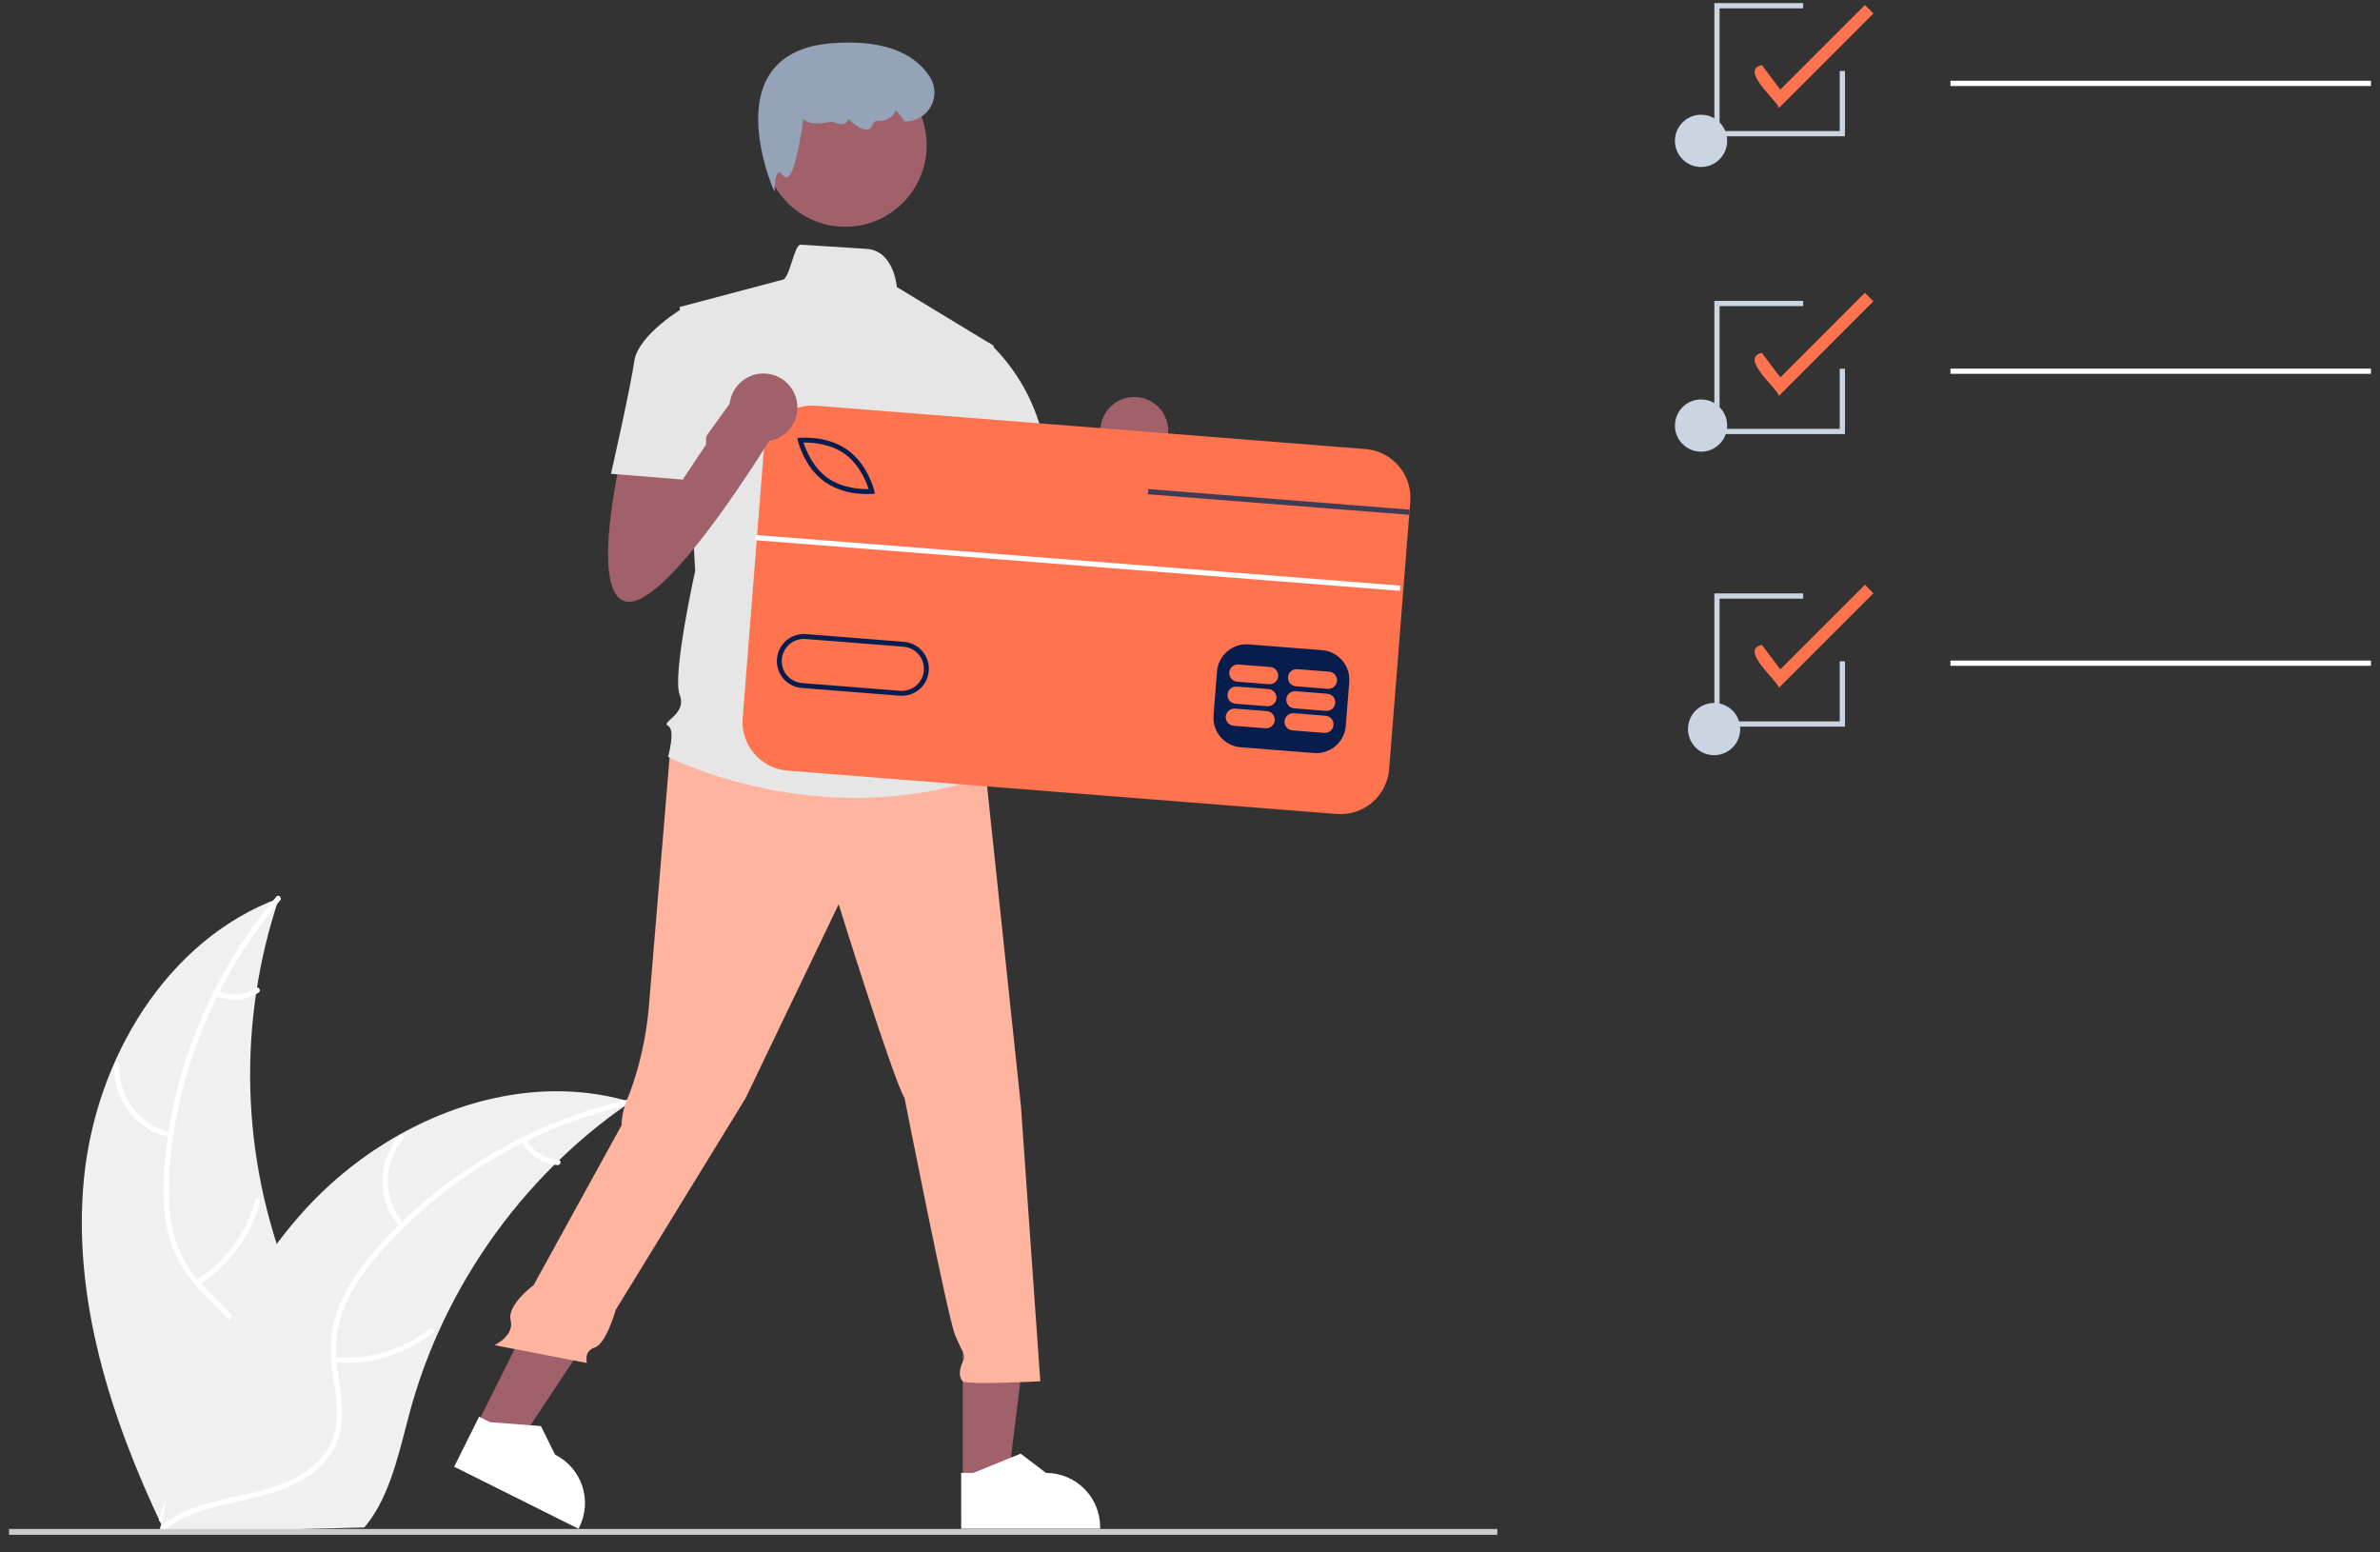 <svg width="115" height="75" viewBox="0 0 115 75" fill="none" xmlns="http://www.w3.org/2000/svg">
<rect x="0" y="0" width="115" height="75" fill="#333333" stroke="none"/>
<g clip-path="url(#clip0_713_27259)">
<path d="M4.056 56.944C4.621 51.171 8.04 45.409 13.479 43.393C11.469 49.372 11.639 55.87 13.958 61.736C14.861 63.995 16.1 66.413 15.367 68.733C14.911 70.176 13.732 71.302 12.4 72.021C11.068 72.741 9.579 73.106 8.108 73.464L7.823 73.713C5.337 68.472 3.49 62.717 4.056 56.944Z" fill="#F0F0F0"/>
<path d="M13.535 43.5C10.464 47.125 8.532 51.754 8.194 56.5C8.121 57.526 8.136 58.573 8.386 59.576C8.637 60.552 9.145 61.443 9.857 62.156C10.507 62.834 11.251 63.452 11.725 64.277C12.225 65.146 12.269 66.147 11.967 67.091C11.598 68.247 10.835 69.202 10.056 70.109C9.192 71.116 8.278 72.149 7.934 73.463C7.892 73.623 7.648 73.549 7.689 73.39C8.288 71.103 10.458 69.756 11.456 67.684C11.921 66.717 12.098 65.604 11.612 64.609C11.187 63.739 10.421 63.1 9.756 62.419C9.059 61.705 8.517 60.914 8.224 59.951C7.924 58.966 7.868 57.917 7.914 56.894C8.037 54.574 8.524 52.288 9.357 50.119C10.294 47.639 11.648 45.337 13.361 43.313C13.467 43.188 13.641 43.376 13.535 43.5Z" fill="white"/>
<path d="M8.222 54.952C7.428 54.781 6.72 54.333 6.225 53.688C5.73 53.043 5.48 52.243 5.521 51.431C5.523 51.398 5.538 51.367 5.562 51.344C5.586 51.322 5.618 51.31 5.652 51.31C5.685 51.311 5.716 51.325 5.74 51.348C5.763 51.372 5.776 51.404 5.776 51.437C5.737 52.193 5.97 52.938 6.432 53.538C6.894 54.137 7.555 54.552 8.296 54.707C8.457 54.741 8.382 54.985 8.222 54.952Z" fill="white"/>
<path d="M9.482 61.855C10.887 60.966 11.904 59.581 12.332 57.975C12.374 57.816 12.619 57.89 12.577 58.049C12.128 59.719 11.066 61.159 9.603 62.08C9.464 62.168 9.344 61.942 9.482 61.855Z" fill="white"/>
<path d="M10.538 47.874C10.832 48.005 11.153 48.06 11.473 48.035C11.794 48.011 12.103 47.907 12.373 47.733C12.511 47.644 12.632 47.87 12.494 47.959C12.194 48.149 11.853 48.263 11.499 48.291C11.145 48.319 10.79 48.26 10.464 48.119C10.432 48.109 10.406 48.086 10.39 48.056C10.374 48.027 10.37 47.992 10.379 47.96C10.388 47.928 10.411 47.901 10.441 47.885C10.47 47.868 10.505 47.865 10.538 47.874Z" fill="white"/>
<path d="M30.474 53.235C30.389 53.293 30.305 53.351 30.22 53.412C29.084 54.202 28.014 55.083 27.021 56.046C26.943 56.12 26.865 56.195 26.789 56.27C24.421 58.617 22.509 61.383 21.151 64.427C20.611 65.639 20.165 66.891 19.815 68.17C19.332 69.938 18.949 71.892 17.941 73.354C17.837 73.507 17.724 73.655 17.602 73.794L8.149 74.041C8.127 74.031 8.105 74.022 8.083 74.012L7.706 74.039C7.719 73.972 7.735 73.903 7.748 73.835C7.756 73.796 7.766 73.757 7.773 73.718C7.779 73.692 7.785 73.666 7.789 73.642C7.79 73.634 7.792 73.625 7.794 73.618C7.798 73.594 7.804 73.573 7.808 73.551C7.893 73.162 7.98 72.774 8.071 72.385C8.071 72.383 8.071 72.383 8.073 72.381C8.771 69.421 9.722 66.493 11.087 63.803C11.128 63.722 11.169 63.639 11.214 63.557C11.836 62.348 12.556 61.192 13.367 60.1C13.812 59.503 14.288 58.93 14.792 58.381C16.096 56.967 17.615 55.766 19.292 54.823C22.636 52.945 26.544 52.157 30.196 53.156C30.289 53.181 30.381 53.207 30.474 53.235Z" fill="#F0F0F0"/>
<path d="M30.456 53.355C25.821 54.4 21.491 56.933 18.364 60.519C17.688 61.294 17.069 62.139 16.665 63.09C16.278 64.021 16.148 65.038 16.287 66.036C16.398 66.969 16.619 67.91 16.501 68.854C16.377 69.849 15.81 70.675 15 71.247C14.009 71.948 12.825 72.25 11.658 72.506C10.361 72.79 9.01 73.064 7.943 73.907C7.814 74.009 7.663 73.802 7.792 73.7C9.648 72.235 12.191 72.466 14.235 71.412C15.189 70.921 16 70.138 16.211 69.051C16.396 68.101 16.168 67.13 16.048 66.186C15.921 65.195 15.965 64.238 16.31 63.292C16.664 62.325 17.251 61.454 17.904 60.665C19.399 58.886 21.164 57.354 23.134 56.124C25.376 54.708 27.843 53.685 30.429 53.101C30.589 53.065 30.614 53.319 30.456 53.355Z" fill="white"/>
<path d="M19.319 59.3C18.788 58.684 18.492 57.9 18.485 57.087C18.479 56.275 18.761 55.486 19.282 54.862C19.388 54.736 19.589 54.895 19.483 55.021C18.996 55.601 18.733 56.336 18.741 57.093C18.749 57.849 19.027 58.579 19.526 59.148C19.634 59.272 19.427 59.423 19.319 59.3Z" fill="white"/>
<path d="M16.169 65.57C17.825 65.706 19.471 65.212 20.78 64.188C20.909 64.086 21.06 64.293 20.931 64.394C19.567 65.457 17.853 65.968 16.13 65.823C15.965 65.809 16.005 65.556 16.169 65.57Z" fill="white"/>
<path d="M25.429 55.043C25.585 55.324 25.808 55.561 26.079 55.734C26.349 55.908 26.659 56.011 26.979 56.035C27.143 56.047 27.103 56.299 26.94 56.288C26.586 56.259 26.244 56.145 25.945 55.954C25.646 55.764 25.398 55.502 25.222 55.194C25.203 55.166 25.196 55.132 25.201 55.099C25.206 55.066 25.224 55.036 25.25 55.015C25.277 54.995 25.311 54.987 25.345 54.992C25.378 54.997 25.408 55.016 25.429 55.043Z" fill="white"/>
<path d="M85.96 5.215C85.819 4.798 84.049 3.381 85.133 3.143L86.023 4.329L90.112 0.24L90.523 0.651L85.96 5.215Z" fill="#FF734F"/>
<path d="M85.96 19.12C85.819 18.703 84.049 17.287 85.133 17.049L86.023 18.235L90.112 14.145L90.523 14.556L85.96 19.12Z" fill="#FF734F"/>
<path d="M85.96 33.225C85.819 32.808 84.049 31.391 85.133 31.153L86.023 32.339L90.112 28.25L90.523 28.661L85.96 33.225Z" fill="#FF734F"/>
<path d="M82.194 21.822C82.891 21.822 83.456 21.257 83.456 20.56C83.456 19.863 82.891 19.298 82.194 19.298C81.497 19.298 80.932 19.863 80.932 20.56C80.932 21.257 81.497 21.822 82.194 21.822Z" fill="#CBD5E1"/>
<path d="M82.194 8.067C82.891 8.067 83.456 7.502 83.456 6.805C83.456 6.108 82.891 5.543 82.194 5.543C81.497 5.543 80.932 6.108 80.932 6.805C80.932 7.502 81.497 8.067 82.194 8.067Z" fill="#CBD5E1"/>
<path d="M114.562 3.902H94.245V4.155H114.562V3.902Z" fill="white"/>
<path d="M82.824 36.484C83.521 36.484 84.086 35.919 84.086 35.222C84.086 34.526 83.521 33.961 82.824 33.961C82.127 33.961 81.562 34.526 81.562 35.222C81.562 35.919 82.127 36.484 82.824 36.484Z" fill="#CBD5E1"/>
<path d="M114.562 17.808H94.245V18.06H114.562V17.808Z" fill="white"/>
<path d="M114.562 31.912H94.245V32.165H114.562V31.912Z" fill="white"/>
<path d="M89.147 35.105H82.837V28.669H87.127V28.921H83.089V34.852H88.894V31.95H89.147V35.105Z" fill="#CBD5E1"/>
<path d="M89.147 20.971H82.837V14.535H87.127V14.788H83.089V20.719H88.894V17.816H89.147V20.971Z" fill="#CBD5E1"/>
<path d="M89.147 6.585H82.837V0.149H87.127V0.402H83.089V6.333H88.894V3.43H89.147V6.585Z" fill="#CBD5E1"/>
<path d="M47.95 23.088C47.95 23.088 46.264 30.208 48.325 30.208C50.386 30.208 55.258 22.151 55.258 22.151L53.571 20.09L50.545 24.292L50.386 22.151L47.95 23.088Z" fill="#A0616A"/>
<path d="M54.809 22.46C55.715 22.46 56.449 21.726 56.449 20.82C56.449 19.914 55.715 19.179 54.809 19.179C53.902 19.179 53.168 19.914 53.168 20.82C53.168 21.726 53.902 22.46 54.809 22.46Z" fill="#A0616A"/>
<path d="M46.521 71.58L48.705 71.58L49.743 63.157L46.52 63.158L46.521 71.58Z" fill="#A0616A"/>
<path d="M46.444 73.858L53.158 73.858V73.773C53.158 73.08 52.883 72.415 52.393 71.925C51.903 71.435 51.238 71.16 50.545 71.16H50.545L49.318 70.229L47.029 71.16L46.443 71.16L46.444 73.858Z" fill="white"/>
<path d="M23.032 68.856L24.986 69.831L29.677 62.759L26.793 61.319L23.032 68.856Z" fill="#A0616A"/>
<path d="M21.945 70.86L27.954 73.858L27.992 73.782C28.301 73.162 28.352 72.444 28.132 71.787C27.912 71.129 27.44 70.586 26.82 70.277L26.82 70.277L26.138 68.896L23.675 68.707L23.15 68.445L21.945 70.86Z" fill="white"/>
<path d="M72.349 73.867H0.438V74.15H72.349V73.867Z" fill="#CCCCCC"/>
<path d="M32.403 36.004C32.403 36.004 31.53 46.497 31.343 48.745C31.215 50.155 30.899 51.541 30.406 52.867C30.406 52.867 30.032 53.617 30.032 54.366L25.785 62.085C25.785 62.085 24.487 63.039 24.674 63.788C24.861 64.538 23.892 64.987 23.892 64.987L28.364 65.849C28.364 65.849 28.177 65.287 28.739 65.1C29.301 64.912 29.748 63.287 29.748 63.287L36.027 53.055L40.524 43.687C40.524 43.687 43.147 52.118 43.709 53.055C43.709 53.055 45.77 63.547 46.145 64.484C46.52 65.421 46.707 65.421 46.52 65.796C46.332 66.171 46.332 66.545 46.52 66.733C46.707 66.92 50.267 66.733 50.267 66.733L49.33 53.43L47.644 37.503L39.025 34.88L32.403 36.004Z" fill="#FFB4A0"/>
<path d="M40.841 10.956C43.014 10.956 44.776 9.194 44.776 7.021C44.776 4.848 43.014 3.086 40.841 3.086C38.668 3.086 36.906 4.848 36.906 7.021C36.906 9.194 38.668 10.956 40.841 10.956Z" fill="#A0616A"/>
<path d="M48.019 16.706L43.335 13.868C43.335 13.868 43.205 12.106 41.87 12.023C41.2 11.981 40.195 11.917 38.686 11.82C38.367 11.8 38.152 13.544 37.786 13.521L32.842 14.832L33.592 27.573C33.592 27.573 32.467 32.632 32.842 33.569C33.217 34.505 31.905 34.88 32.28 35.068C32.655 35.255 32.28 36.567 32.28 36.567C32.28 36.567 39.587 40.314 47.644 37.503L46.895 35.068C46.997 34.749 47.016 34.41 46.95 34.082C46.885 33.754 46.736 33.449 46.52 33.194C46.52 33.194 47.269 32.07 46.333 31.133C46.333 31.133 46.707 29.447 45.77 28.697L45.583 26.074L46.145 24.762L48.019 16.706Z" fill="#E6E6E6"/>
<path d="M37.427 9.269L37.317 9.013C37.303 8.98 35.911 5.691 37.144 3.662C37.715 2.722 38.754 2.192 40.23 2.085C42.54 1.918 44.121 2.466 44.931 3.713C45.066 3.924 45.143 4.168 45.152 4.419C45.16 4.67 45.102 4.919 44.981 5.139C44.86 5.36 44.683 5.543 44.467 5.671C44.251 5.799 44.004 5.866 43.753 5.866H43.722L43.297 5.315L43.273 5.368C43.119 5.701 42.766 5.883 42.352 5.843C42.282 5.838 42.22 5.899 42.17 6.029C42.153 6.085 42.121 6.137 42.078 6.177C42.034 6.217 41.981 6.245 41.923 6.258C41.617 6.317 41.182 5.932 40.987 5.741C40.98 5.785 40.963 5.827 40.938 5.864C40.912 5.901 40.88 5.932 40.841 5.955C40.636 6.074 40.316 5.919 40.225 5.87C39.494 6.025 39.021 5.983 38.818 5.746C38.681 6.718 38.386 8.468 38.032 8.565C37.995 8.574 37.956 8.57 37.922 8.555C37.887 8.54 37.858 8.514 37.839 8.481C37.754 8.37 37.678 8.315 37.63 8.331C37.515 8.367 37.447 8.746 37.438 8.991L37.427 9.269Z" fill="#94A3B8"/>
<path d="M45.958 16.893L47.827 16.589C49.173 17.883 50.09 19.558 50.455 21.39C51.017 24.388 51.204 24.95 51.204 24.95L46.707 26.074L44.272 21.39L45.958 16.893Z" fill="#E6E6E6"/>
<path d="M37.664 20.792L36.509 35.435L65.986 37.76L67.141 23.118L37.664 20.792Z" fill="#071D4D"/>
<path d="M40.813 21.927C40.092 21.412 39.176 21.374 38.826 21.382C38.933 21.715 39.265 22.57 39.986 23.085C40.709 23.601 41.624 23.637 41.973 23.63C41.866 23.297 41.535 22.442 40.813 21.927Z" fill="#FF734F"/>
<path d="M43.659 31.244L38.926 30.871C38.786 30.86 38.645 30.877 38.512 30.92C38.378 30.963 38.255 31.032 38.148 31.123C38.041 31.215 37.954 31.326 37.89 31.451C37.826 31.576 37.788 31.712 37.777 31.852C37.766 31.992 37.782 32.132 37.826 32.266C37.869 32.399 37.938 32.523 38.029 32.629C38.12 32.736 38.232 32.824 38.356 32.888C38.481 32.951 38.618 32.99 38.758 33.001L43.491 33.374C43.773 33.396 44.053 33.306 44.268 33.122C44.484 32.938 44.617 32.676 44.64 32.393C44.662 32.111 44.571 31.831 44.387 31.616C44.203 31.4 43.941 31.267 43.659 31.244Z" fill="#FF734F"/>
<path d="M65.978 21.694L39.441 19.601C39.133 19.576 38.822 19.613 38.528 19.709C38.233 19.805 37.961 19.957 37.725 20.158C37.49 20.359 37.296 20.605 37.156 20.881C37.015 21.157 36.93 21.457 36.906 21.766L35.885 34.695C35.836 35.318 36.037 35.936 36.443 36.411C36.849 36.887 37.427 37.182 38.051 37.231L64.588 39.325C64.897 39.349 65.207 39.312 65.501 39.217C65.796 39.121 66.069 38.968 66.304 38.767C66.54 38.566 66.733 38.321 66.874 38.045C67.014 37.769 67.099 37.468 67.123 37.16L68.093 24.872L68.113 24.62L68.144 24.23C68.168 23.921 68.131 23.611 68.035 23.316C67.94 23.022 67.787 22.749 67.586 22.514C67.385 22.278 67.139 22.085 66.864 21.944C66.588 21.803 66.287 21.719 65.978 21.694ZM65.195 32.943L65.026 35.073C64.996 35.449 64.817 35.798 64.53 36.043C64.243 36.288 63.871 36.409 63.494 36.38L59.944 36.1C59.568 36.07 59.219 35.891 58.974 35.604C58.729 35.317 58.608 34.945 58.637 34.568L58.805 32.438C58.836 32.062 59.014 31.714 59.301 31.469C59.588 31.224 59.961 31.102 60.337 31.131L63.886 31.411C64.262 31.442 64.611 31.62 64.856 31.907C65.101 32.194 65.223 32.566 65.195 32.943ZM37.542 31.832C37.569 31.488 37.732 31.168 37.995 30.943C38.258 30.719 38.599 30.608 38.944 30.634L43.677 31.008C43.848 31.021 44.015 31.068 44.168 31.146C44.321 31.223 44.457 31.33 44.568 31.461C44.68 31.591 44.764 31.742 44.818 31.905C44.871 32.068 44.891 32.24 44.878 32.411C44.864 32.582 44.818 32.748 44.74 32.901C44.662 33.054 44.555 33.19 44.425 33.302C44.294 33.413 44.143 33.498 43.98 33.551C43.817 33.604 43.645 33.624 43.474 33.611L43.472 33.611L38.739 33.237C38.568 33.224 38.401 33.177 38.248 33.099C38.096 33.021 37.96 32.914 37.849 32.783C37.737 32.653 37.653 32.501 37.6 32.338C37.548 32.175 37.528 32.003 37.542 31.832ZM38.555 21.297L38.523 21.165L38.659 21.153C38.712 21.147 39.971 21.034 40.951 21.734C41.931 22.434 42.231 23.662 42.245 23.714L42.276 23.846L42.14 23.86C41.947 23.874 41.753 23.873 41.561 23.856C40.948 23.82 40.356 23.62 39.847 23.277C38.867 22.577 38.567 21.349 38.555 21.297Z" fill="#FF734F"/>
<path d="M61.213 34.355L59.675 34.234C59.565 34.226 59.457 34.261 59.373 34.333C59.289 34.404 59.237 34.506 59.229 34.616C59.22 34.725 59.255 34.834 59.327 34.918C59.398 35.002 59.5 35.053 59.61 35.062L61.148 35.184C61.258 35.192 61.366 35.157 61.45 35.085C61.533 35.014 61.585 34.912 61.594 34.802C61.603 34.693 61.567 34.584 61.496 34.5C61.425 34.416 61.323 34.364 61.213 34.355Z" fill="#FF734F"/>
<path d="M64.053 34.58L62.514 34.458C62.405 34.45 62.296 34.485 62.213 34.557C62.129 34.628 62.077 34.73 62.069 34.84C62.06 34.949 62.095 35.058 62.166 35.142C62.238 35.225 62.34 35.278 62.449 35.286L63.987 35.408C64.097 35.416 64.206 35.381 64.289 35.309C64.373 35.238 64.424 35.136 64.433 35.026C64.442 34.916 64.407 34.808 64.335 34.724C64.264 34.64 64.162 34.588 64.053 34.58Z" fill="#FF734F"/>
<path d="M61.297 33.291L59.759 33.169C59.649 33.161 59.54 33.196 59.457 33.268C59.373 33.339 59.322 33.441 59.313 33.551C59.304 33.66 59.339 33.769 59.411 33.853C59.482 33.936 59.584 33.989 59.693 33.997L61.231 34.119C61.341 34.127 61.45 34.092 61.533 34.02C61.617 33.949 61.669 33.847 61.678 33.737C61.686 33.627 61.651 33.519 61.58 33.435C61.508 33.351 61.407 33.299 61.297 33.291Z" fill="#FF734F"/>
<path d="M64.137 33.514L62.599 33.393C62.489 33.385 62.38 33.42 62.297 33.492C62.213 33.563 62.161 33.665 62.153 33.775C62.144 33.884 62.179 33.993 62.251 34.077C62.322 34.161 62.424 34.213 62.533 34.221L64.072 34.343C64.181 34.351 64.29 34.316 64.374 34.244C64.457 34.173 64.509 34.071 64.518 33.961C64.526 33.852 64.491 33.743 64.42 33.659C64.348 33.575 64.247 33.523 64.137 33.514Z" fill="#FF734F"/>
<path d="M61.381 32.225L59.843 32.104C59.733 32.096 59.625 32.131 59.541 32.203C59.457 32.274 59.406 32.376 59.397 32.486C59.388 32.595 59.423 32.704 59.495 32.788C59.566 32.872 59.668 32.924 59.778 32.932L61.316 33.054C61.425 33.062 61.534 33.027 61.618 32.955C61.701 32.884 61.753 32.782 61.762 32.672C61.77 32.563 61.735 32.454 61.664 32.37C61.592 32.286 61.491 32.234 61.381 32.225Z" fill="#FF734F"/>
<path d="M64.221 32.45L62.682 32.328C62.573 32.32 62.464 32.355 62.381 32.427C62.297 32.498 62.245 32.6 62.237 32.71C62.228 32.819 62.263 32.928 62.334 33.012C62.406 33.096 62.508 33.148 62.617 33.157L64.155 33.278C64.265 33.286 64.374 33.251 64.457 33.179C64.541 33.108 64.593 33.006 64.601 32.896C64.61 32.787 64.575 32.678 64.503 32.594C64.432 32.511 64.33 32.458 64.221 32.45Z" fill="#FF734F"/>
<path d="M36.511 25.845L36.491 26.097L67.642 28.544L67.662 28.293L36.511 25.845Z" fill="white"/>
<path d="M68.112 24.62L68.093 24.871L67.009 24.786L55.458 23.879L55.479 23.628L67.028 24.535L68.112 24.62Z" fill="#3F3D56"/>
<path d="M30.032 21.952C30.032 21.952 28.345 29.072 30.406 29.072C32.467 29.072 37.339 21.015 37.339 21.015L35.653 18.954L32.626 23.156L32.467 21.015L30.032 21.952Z" fill="#A0616A"/>
<path d="M36.889 21.325C37.796 21.325 38.53 20.59 38.53 19.684C38.53 18.778 37.796 18.044 36.889 18.044C35.983 18.044 35.249 18.778 35.249 19.684C35.249 20.59 35.983 21.325 36.889 21.325Z" fill="#A0616A"/>
<path d="M34.207 15.956L33.082 14.832C33.082 14.832 30.834 16.144 30.647 17.455C30.459 18.767 29.523 22.889 29.523 22.889L32.989 23.17L34.113 21.483L34.207 15.956Z" fill="#E6E6E6"/>
</g>
<defs>
<clipPath id="clip0_713_27259">
<rect width="114.124" height="74" fill="white" transform="translate(0.438 0.149)"/>
</clipPath>
</defs>
</svg>

